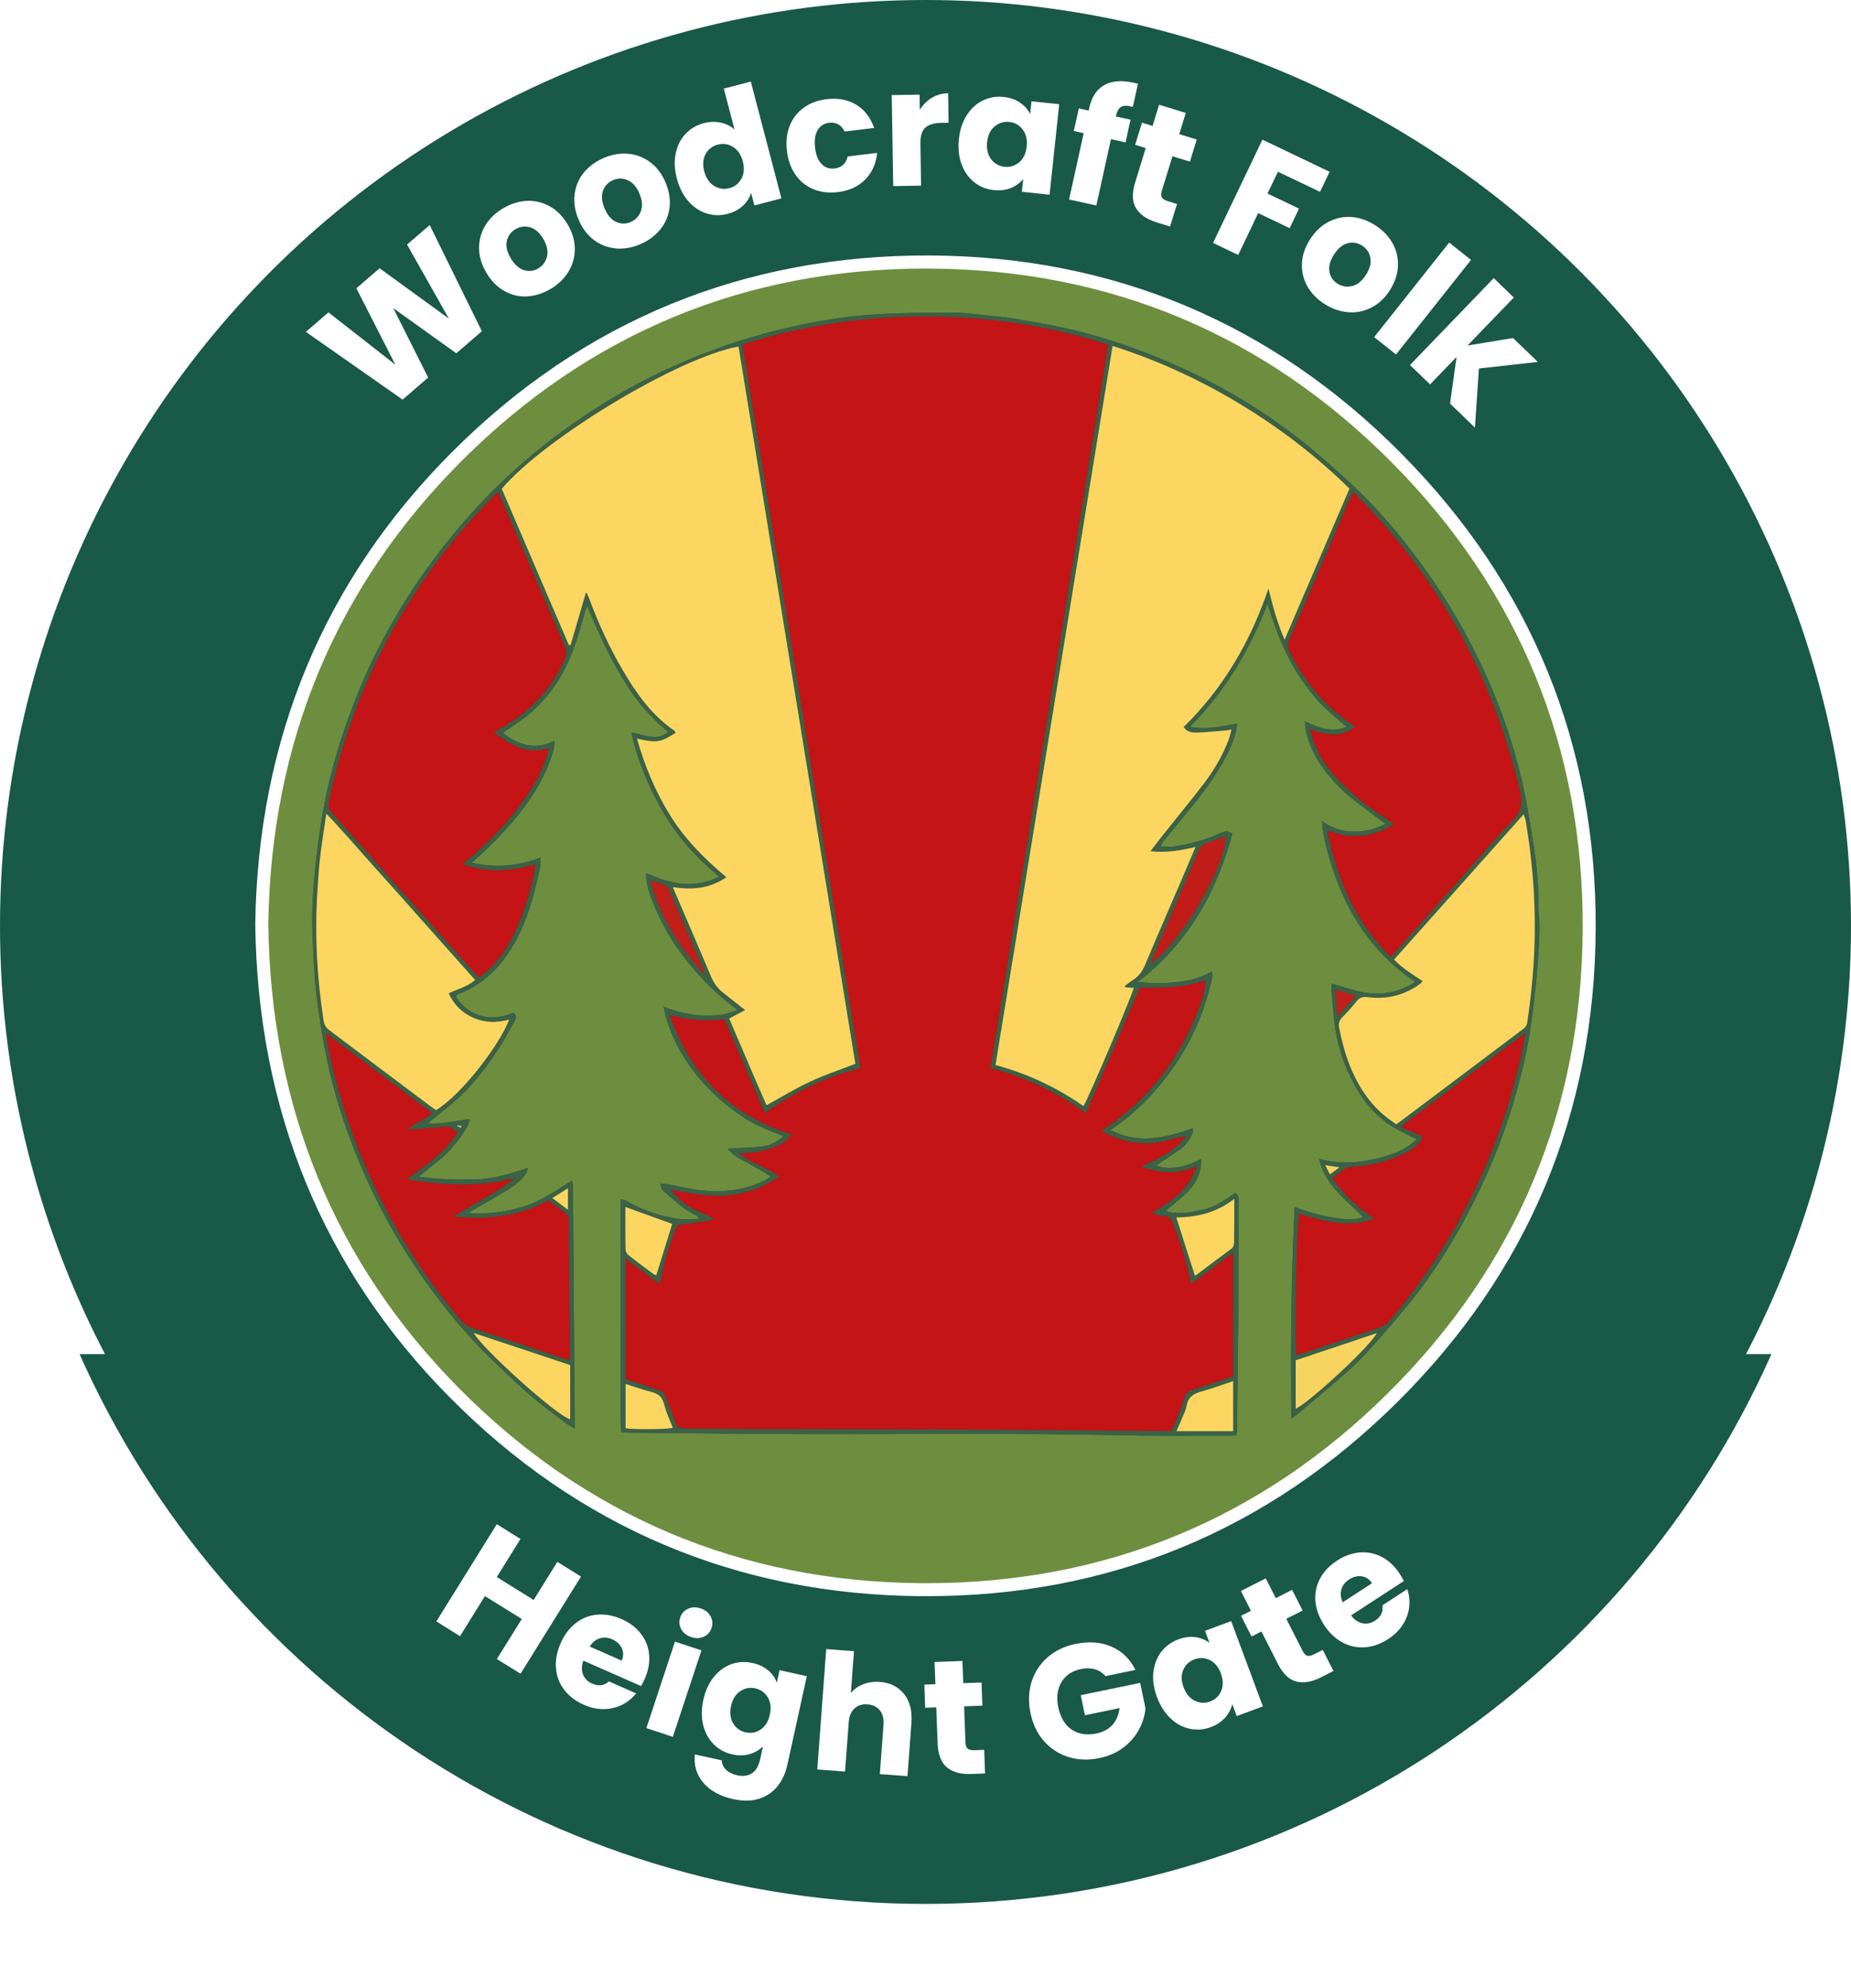 <?xml version="1.0" encoding="UTF-8"?> <svg xmlns="http://www.w3.org/2000/svg" xmlns:xlink="http://www.w3.org/1999/xlink" id="Layer_2" data-name="Layer 2" viewBox="0 0 283.76 304.67"><defs><style> .cls-1 { fill: none; } .cls-2 { fill: #d6c25f; } .cls-3 { filter: url(#drop-shadow-1); } .cls-3, .cls-4 { fill: #185947; } .cls-5 { fill: #f6d45f; } .cls-6 { fill: #c11f19; } .cls-7 { fill: #6e8e3f; } .cls-8 { fill: #c41415; } .cls-9 { fill: #fcd660; } .cls-10 { fill: #366751; } .cls-11 { fill: #fbd35f; } .cls-12 { fill: #bf211a; } .cls-13 { fill: #fff; } .cls-14 { fill: #c21c19; } .cls-15 { fill: #3b6146; } .cls-16 { clip-path: url(#clippath); } </style><clipPath id="clippath"><rect class="cls-1" width="283.76" height="304.67"></rect></clipPath><filter id="drop-shadow-1" x="-15.4" y="180.14" width="314" height="139" filterUnits="userSpaceOnUse"><feOffset dx="0" dy="8"></feOffset><feGaussianBlur result="blur" stdDeviation="9"></feGaussianBlur><feFlood flood-color="#000" flood-opacity=".3"></feFlood><feComposite in2="blur" operator="in"></feComposite><feComposite in="SourceGraphic"></feComposite></filter></defs><g id="Layer_2-2" data-name="Layer 2"><g class="cls-16"><g><path class="cls-3" d="M12.2,199.51c22.09,49.64,71.84,84.25,129.68,84.25s107.59-34.61,129.68-84.25H12.2Z"></path><g><circle class="cls-4" cx="141.88" cy="141.88" r="141.88"></circle><path class="cls-10" d="M244.32,141.85c.02,56.4-45.64,102.69-102.87,102.46-57.31-.24-102.49-47.09-102.01-103.33.48-55.7,45.85-101.81,102.99-101.53,56.41.28,101.85,46.07,101.89,102.4ZM40.07,141.64c.36,27.95,9.94,52,29.49,71.75,19.61,19.81,43.61,29.97,71.47,30.2,28.09.24,52.44-9.65,72.38-29.41,19.87-19.69,30.02-43.81,30.15-71.85.13-28.09-9.84-52.33-29.57-72.2-19.58-19.72-43.63-29.84-71.44-30-28.15-.15-52.55,9.8-72.5,29.72-19.82,19.78-29.59,43.95-29.99,71.78h.01Z"></path><path class="cls-7" d="M40.07,141.64c.39-27.83,10.17-52,29.99-71.78,19.95-19.91,44.35-29.87,72.5-29.72,27.81.15,51.86,10.27,71.44,30,19.73,19.88,29.71,44.11,29.57,72.2-.13,28.04-10.28,52.16-30.15,71.85-19.95,19.76-44.3,29.65-72.38,29.41-27.86-.24-51.86-10.4-71.47-30.2-19.55-19.75-29.13-43.8-29.49-71.75h-.01ZM170.2,173.16c3.47-2.27,6.25-5.05,8.65-8.18,3.15-4.12,5.37-8.7,6.63-13.74.19-.75.52-1.52.27-2.38-2.93,1.85-7.58,1.98-11.34,1.63,7.6-5.86,12.08-13.64,14.5-22.71-.76-.69-1.42-.29-1.98-.04-2.14.95-4.37,1.56-6.66,1.94-.74.12-1.52.02-2.4.02.22-.35.36-.63.55-.87,1.14-1.4,2.29-2.8,3.45-4.2,1.91-2.3,3.73-4.68,5.27-7.25.99-1.65,1.84-3.4,2.33-5.29.09-.36.12-.73.19-1.2-2.44.42-4.71.98-7.25.47,5.43-5.44,9.14-11.72,11.89-18.8.7,1.97,1.23,3.77,1.97,5.49.74,1.73,1.57,3.45,2.57,5.05,1,1.59,2.14,3.12,3.41,4.51,1.25,1.36,2.74,2.5,4.19,3.79-2.3.91-4.28.13-6.4-.87.06.61.05,1.03.14,1.43.8,3.6,2.89,6.45,5.44,8.96,1.34,1.32,2.91,2.4,4.4,3.56.75.59,1.54,1.14,2.38,1.75-1.33.73-2.61,1.07-3.95,1.17-2.01.15-3.9-.24-5.78-1.56.14,2.1.59,3.87,1.1,5.62,2.26,7.74,6.22,14.34,13.16,18.96-.32.23-.49.38-.68.49-2.61,1.45-5.38,1.65-8.23.95-1.28-.32-2.54-.75-3.86-1.15-.02.32-.08.59-.06.86.14,1.64.27,3.28.45,4.92.38,3.53,1.48,6.84,3.2,9.94,1.54,2.77,3.6,5.07,6.41,6.62.95.52,1.93.97,3.04,1.53-2.06,1.94-4.56,2.63-7.09,3.16-2.58.54-5.2.58-7.91-.16.5,2.02,1.49,3.58,2.73,4.95,1.25,1.39,2.66,2.63,4.05,3.99-.37.11-.67.25-.97.27-.67.04-1.35.09-2.01.02-2.53-.3-5.02-.85-7.53-1.86-.53,10.83-.62,21.53-.51,32.46.74-.58,1.27-.98,1.78-1.41,2.49-2.12,5.01-4.19,7.43-6.38,1.4-1.27,2.67-2.68,3.92-4.1,1.85-2.09,3.68-4.21,5.42-6.39,3.15-3.95,5.84-8.21,8.23-12.66,3.19-5.95,5.75-12.17,7.6-18.68.97-3.41,1.8-6.84,2.3-10.34.38-2.68.7-5.37.95-8.06.22-2.31.35-4.62.42-6.94.04-1.25-.17-2.51-.17-3.77,0-3.08-.24-6.13-.73-9.16-.54-3.29-1.04-6.6-1.79-9.84-1.4-6.04-3.46-11.86-6.09-17.47-2.16-4.61-4.65-9.03-7.54-13.23-3.9-5.66-8.23-10.95-13.34-15.56-2.31-2.08-4.63-4.16-7.07-6.07-5.57-4.36-11.59-8-18.04-10.94-5.71-2.61-11.6-4.7-17.72-6.08-2.71-.61-5.47-1.07-8.21-1.53-1.47-.25-2.96-.37-4.44-.51-1.6-.16-3.21-.4-4.81-.4-3.58,0-7.17.05-10.75.22-2.55.12-5.1.37-7.61.76-3.57.55-7.1,1.31-10.59,2.26-5.46,1.47-10.7,3.47-15.8,5.88-4.67,2.22-9.1,4.86-13.34,7.81-3.72,2.59-7.23,5.45-10.53,8.54-3.34,3.12-6.39,6.52-9.24,10.11-3.96,4.98-7.37,10.32-10.26,15.98-1.65,3.23-3.06,6.56-4.32,9.97-1.65,4.48-2.98,9.04-3.88,13.72-.5,2.62-.89,5.26-1.2,7.91-.32,2.73-.58,5.47-.66,8.22-.08,2.51.07,5.04.19,7.55.1,2,.22,4.01.48,5.99.4,2.99.83,5.99,1.44,8.94,1.52,7.44,4.05,14.55,7.36,21.38,2.29,4.72,4.97,9.22,8.04,13.48,2.6,3.61,5.41,7.06,8.52,10.25,1.54,1.58,3.18,3.06,4.77,4.59,2.58,2.5,5.43,4.67,8.31,6.8.29.22.62.38,1.11.67v-1.54c-.08-10.88-.16-21.77-.25-32.65,0-.99,0-1.97-.02-2.96,0-.25-.09-.49-.16-.84-2.47,1.56-4.79,3.14-7.49,3.98-2.68.83-5.4,1.19-8.47.96,1.58-.9,2.94-1.65,4.28-2.45,1.38-.83,2.83-1.56,3.96-2.76.41-.44.82-.89.98-1.69-2.77.92-5.38,1.72-8.17,1.77-2.77.06-5.52.02-8.52-.43,1.08-.9,1.95-1.66,2.87-2.37,1.83-1.43,3.26-3.19,4.43-5.17.2-.35.31-.75.52-1.28-2.31.27-4.37.83-6.5.65,1.68-1.39,3.36-2.64,4.88-4.06,2.37-2.21,4.31-4.8,6.08-7.51.86-1.32,1.58-2.73,2.35-4.1.26-.47.4-.95-.2-1.28-4.09,1.8-7.49-.14-8.76-2.51.04-.07.06-.15.12-.19.09-.07.19-.13.3-.18,4.49-1.76,7.35-5.17,9.36-9.38,1.52-3.18,2.37-6.58,3.1-10.01.09-.44.05-.9.08-1.53-3.47,1.37-6.84,1.65-10.57.8.74-.65,1.31-1.12,1.83-1.62,2.5-2.4,4.89-4.9,6.88-7.78,1.69-2.45,3.08-5.04,3.85-7.93.09-.35.08-.72.13-1.34-3.06,1.5-5.5.62-7.92-1.21.92-.63,1.7-1.15,2.46-1.69,3.12-2.19,5.52-4.99,7.21-8.43,1.35-2.74,2.15-5.66,2.98-8.57.06-.21.15-.41.29-.79.27.64.47,1.09.66,1.56,1.54,3.68,3.3,7.24,5.43,10.62,1.71,2.72,3.83,5.08,6.36,7.16-1.83,1.49-3.69.4-5.69.06.99,4.45,2.7,8.4,4.85,12.14,2.18,3.81,5.11,7.04,8.62,9.96-3.96,2.02-7.58,1.06-11.16-.51-.31,2.06,2.04,7.63,4.89,11.65,2.49,3.51,5.44,6.58,9.12,9.3-.94.29-1.63.59-2.34.7-3.01.45-5.93-.02-9.01-1.19.46,2.55,1.35,4.64,2.47,6.66,1.14,2.04,2.53,3.89,4.14,5.58,1.63,1.72,3.43,3.23,5.41,4.56,1.93,1.29,4.06,2.13,6.31,3.03-.99.94-2.03,1.41-3.16,1.57-1.36.18-2.74.19-4.11.27-.33.02-.65.05-1.26.1.52.49.78.85,1.13,1.05,1.42.84,2.87,1.62,4.31,2.44.38.22.74.47,1.22.78-2.54,1.56-5.14,2.13-7.83,2.22-2.56.09-5.08-.44-7.58-.99-.44-.1-.9-.12-1.62-.21.21.52.24.91.45,1.09,1.62,1.37,3.11,2.91,5.09,3.8.14.06.25.21.38.32-.02.08-.04.17-.07.25-1.01,0-2.03.11-3.02-.02-2.87-.4-5.57-1.34-8.09-2.82-.18-.1-.41-.11-.75-.18v17.85c0,3-.02,6,0,9,.02,2.94-.09,5.88.07,8.83.37.03.61.06.84.07,6.98.07,13.95.15,20.93.2,18.5.13,37-.2,55.5.22,5.32.12,10.65.04,15.98.05.34,0,.68-.05,1.07-.07.03-.35.08-.62.08-.89.07-5.6.13-11.19.2-16.79v-.95c0-5.68.02-11.36.02-17.05,0-.48.19-1.05-.51-1.45-1.52,1.09-3.1,2.2-5.02,2.59-1.87.38-3.75.81-5.6.17,1.22-1.08,2.54-2.07,3.65-3.26,1.16-1.25,1.8-2.8,1.79-4.72-2.29,1.19-4.51,1.84-6.95,1.04,1.24-.83,2.41-1.63,3.58-2.41.99-.66,1.6-1.61,2.07-2.67.07-.17,0-.41,0-.65-4.19,1.48-8.31,2.52-12.67.26h0Z"></path><path class="cls-15" d="M170.2,173.16c4.36,2.27,8.48,1.23,12.67-.26,0,.25.06.48,0,.65-.46,1.06-1.08,2.01-2.07,2.67-1.17.78-2.34,1.57-3.58,2.41,2.44.8,4.66.14,6.95-1.04.02,1.92-.63,3.47-1.79,4.72-1.11,1.19-2.43,2.18-3.65,3.26,1.85.64,3.73.2,5.6-.17,1.93-.39,3.51-1.51,5.02-2.59.7.4.51.97.51,1.45,0,5.68,0,11.36-.02,17.05v.95c-.07,5.6-.13,11.19-.2,16.79,0,.27-.05.54-.08.89-.38.03-.73.07-1.07.07-5.33,0-10.66.07-15.98-.05-18.5-.42-37-.09-55.5-.22-6.98-.05-13.95-.13-20.93-.2-.23,0-.47-.04-.84-.07-.16-2.95-.05-5.89-.07-8.83-.02-3,0-6,0-9v-17.85c.34.08.58.08.75.18,2.51,1.47,5.21,2.42,8.09,2.82.99.14,2.01.02,3.02.02.02-.08.04-.17.07-.25-.12-.11-.23-.25-.38-.32-1.98-.89-3.47-2.44-5.09-3.8-.21-.18-.24-.57-.45-1.09.72.09,1.18.11,1.62.21,2.5.55,5.01,1.08,7.58.99,2.69-.09,5.29-.66,7.83-2.22-.49-.31-.84-.57-1.22-.78-1.43-.82-2.89-1.6-4.31-2.44-.35-.21-.62-.56-1.13-1.05.61-.05.93-.08,1.26-.1,1.37-.08,2.75-.09,4.11-.27,1.13-.15,2.17-.62,3.16-1.57-2.25-.9-4.38-1.74-6.31-3.03-1.98-1.32-3.78-2.83-5.41-4.56-1.6-1.69-3-3.54-4.14-5.58-1.13-2.02-2.02-4.11-2.47-6.66,3.07,1.16,6,1.64,9.01,1.19.71-.11,1.4-.41,2.34-.7-3.68-2.72-6.63-5.8-9.12-9.3-2.86-4.02-5.2-9.6-4.89-11.65,3.58,1.57,7.19,2.53,11.16.51-3.51-2.92-6.44-6.15-8.62-9.96-2.15-3.75-3.86-7.69-4.85-12.14,2,.34,3.86,1.42,5.69-.06-2.54-2.08-4.65-4.44-6.36-7.16-2.12-3.38-3.88-6.95-5.43-10.62-.19-.46-.39-.92-.66-1.56-.14.38-.23.58-.29.79-.83,2.91-1.63,5.83-2.98,8.57-1.69,3.44-4.09,6.24-7.21,8.43-.77.54-1.54,1.06-2.46,1.69,2.43,1.84,4.86,2.72,7.92,1.21-.06.62-.04.99-.13,1.34-.78,2.89-2.16,5.48-3.85,7.93-1.98,2.87-4.37,5.37-6.88,7.78-.52.5-1.09.97-1.83,1.62,3.73.85,7.1.57,10.57-.8-.03.63.01,1.1-.08,1.53-.73,3.43-1.58,6.83-3.1,10.01-2.01,4.22-4.87,7.62-9.36,9.38-.11.04-.21.1-.3.18-.06.04-.08.13-.12.19,1.27,2.37,4.67,4.32,8.76,2.51.6.33.46.81.2,1.28-.77,1.37-1.49,2.78-2.35,4.1-1.77,2.71-3.71,5.3-6.08,7.51-1.52,1.42-3.2,2.67-4.88,4.06,2.12.18,4.19-.38,6.5-.65-.21.53-.32.94-.52,1.28-1.17,1.98-2.6,3.74-4.43,5.17-.91.71-1.79,1.47-2.87,2.37,3,.45,5.75.48,8.52.43,2.79-.06,5.4-.85,8.17-1.77-.16.81-.56,1.25-.98,1.69-1.13,1.2-2.58,1.93-3.96,2.76-1.34.8-2.71,1.55-4.28,2.45,3.07.22,5.79-.13,8.47-.96,2.71-.84,5.02-2.42,7.49-3.98.07.35.15.59.16.84.02.99,0,1.97.02,2.96.08,10.88.16,21.77.25,32.65v1.54c-.49-.29-.82-.45-1.11-.67-2.88-2.13-5.73-4.3-8.31-6.8-1.59-1.53-3.23-3.01-4.77-4.59-3.1-3.19-5.91-6.64-8.52-10.25-3.07-4.26-5.75-8.76-8.04-13.48-3.31-6.83-5.84-13.94-7.36-21.38-.6-2.96-1.04-5.95-1.44-8.94-.27-1.98-.39-3.99-.48-5.99-.12-2.52-.27-5.04-.19-7.55.09-2.74.35-5.49.66-8.22.31-2.65.7-5.29,1.2-7.91.89-4.68,2.22-9.25,3.88-13.72,1.26-3.4,2.67-6.74,4.32-9.97,2.89-5.66,6.3-11,10.26-15.98,2.85-3.58,5.9-6.99,9.24-10.11,3.31-3.09,6.81-5.95,10.53-8.54,4.24-2.96,8.67-5.6,13.34-7.81,5.09-2.42,10.34-4.41,15.8-5.88,3.5-.94,7.02-1.71,10.59-2.26,2.52-.39,5.07-.64,7.61-.76,3.58-.17,7.17-.22,10.75-.22,1.6,0,3.21.24,4.81.4,1.48.15,2.97.27,4.44.51,2.75.46,5.5.91,8.21,1.53,6.12,1.39,12.01,3.48,17.72,6.08,6.45,2.94,12.47,6.58,18.04,10.94,2.44,1.91,4.76,3.99,7.07,6.07,5.12,4.61,9.45,9.9,13.34,15.56,2.89,4.2,5.38,8.62,7.54,13.23,2.63,5.61,4.7,11.44,6.09,17.47.75,3.24,1.25,6.55,1.79,9.84.49,3.03.74,6.08.73,9.16,0,1.26.21,2.51.17,3.77-.08,2.32-.21,4.63-.42,6.94-.25,2.69-.57,5.38-.95,8.06-.5,3.5-1.33,6.94-2.3,10.34-1.85,6.51-4.41,12.72-7.6,18.68-2.39,4.45-5.08,8.71-8.23,12.66-1.74,2.18-3.57,4.29-5.42,6.39-1.25,1.42-2.52,2.83-3.92,4.1-2.42,2.19-4.94,4.27-7.43,6.38-.51.43-1.04.83-1.78,1.41-.11-10.94-.02-21.64.51-32.46,2.51,1.01,4.99,1.56,7.53,1.86.66.08,1.34.03,2.01-.02.3-.02.6-.16.97-.27-1.39-1.36-2.8-2.6-4.05-3.99-1.24-1.37-2.23-2.93-2.73-4.95,2.71.74,5.33.7,7.91.16,2.53-.53,5.03-1.22,7.09-3.16-1.11-.56-2.1-1.01-3.04-1.53-2.81-1.55-4.87-3.85-6.41-6.62-1.72-3.09-2.82-6.4-3.2-9.94-.18-1.64-.31-3.28-.45-4.92-.02-.27.04-.54.06-.86,1.32.4,2.58.83,3.86,1.15,2.85.7,5.62.49,8.23-.95.19-.11.36-.26.68-.49-6.94-4.63-10.89-11.22-13.16-18.96-.51-1.75-.96-3.52-1.1-5.62,1.88,1.32,3.77,1.71,5.78,1.56,1.34-.1,2.62-.44,3.95-1.17-.84-.61-1.63-1.16-2.38-1.75-1.48-1.17-3.06-2.24-4.4-3.56-2.55-2.51-4.64-5.36-5.44-8.96-.09-.4-.08-.82-.14-1.43,2.12,1,4.09,1.79,6.4.87-1.45-1.29-2.94-2.43-4.19-3.79-1.27-1.38-2.42-2.91-3.41-4.51-1-1.6-1.83-3.31-2.57-5.05-.74-1.72-1.27-3.52-1.97-5.49-2.75,7.07-6.46,13.36-11.89,18.8,2.54.5,4.81-.06,7.25-.47-.07.47-.09.85-.19,1.2-.49,1.89-1.34,3.63-2.33,5.29-1.54,2.57-3.36,4.95-5.27,7.25-1.16,1.39-2.3,2.79-3.45,4.2-.19.24-.33.52-.55.87.88,0,1.66.1,2.4-.02,2.3-.37,4.53-.99,6.66-1.94.57-.25,1.22-.65,1.98.04-2.41,9.07-6.89,16.85-14.5,22.71,3.76.35,8.41.22,11.34-1.63.26.86-.08,1.64-.27,2.38-1.26,5.03-3.48,9.62-6.63,13.74-2.4,3.14-5.18,5.91-8.65,8.18h0ZM95.91,211.32c1.81.61,3.52,1.21,5.25,1.76.51.16.74.44.91.94.45,1.34,1.02,2.65,1.49,3.98.25.71.68.92,1.42.92,3.9,0,7.81.07,11.71.08,9.67.03,19.33,0,29,.06,10.61.05,21.22.15,31.83.23h2.03c.23-.47.47-.88.64-1.31.49-1.25,1-2.49,1.41-3.76.22-.67.55-1.08,1.24-1.23.46-.1.9-.28,1.35-.44,1.6-.54,3.2-1.08,4.87-1.64v-18.89c-2.26,1.52-4.21,3.23-6.45,4.71-.14-.6-.25-1.01-.33-1.44-.58-2.75-1.45-5.4-2.54-7.99-.26-.62-.58-.95-1.29-.97-.59,0-1.22-.06-1.79-.55,2.98-1.64,5.59-3.5,6.82-7.07-2.94,1.32-5.63,1.14-8.52.06,2.59-1.25,5.15-2.22,6.87-4.7-1.14.27-2.1.46-3.04.72-3.03.83-5.93.38-8.75-.86-.37-.16-.69-.41-1.16-.7,4.27-2.7,7.63-6.04,10.39-10,2.99-4.3,5.75-10.83,5.51-13.03-3.23,1.28-6.64,1.14-10.04,1.2-2.76,6.4-5.49,12.75-8.26,19.2-4.48-3.28-9.26-5.53-14.62-6.91,6.02-36.98,12.03-73.88,18.06-110.88-11.74-3.72-23.69-4.95-35.87-3.98-6.87.55-13.6,1.86-20.21,3.99,6.03,37.02,12.04,73.9,18.07,110.88-5.35,1.34-10.14,3.66-14.63,6.89-2.1-4.87-4.15-9.64-6.2-14.4-2.88.37-5.62.1-8.38-.63,3.2,9.21,9.34,15.34,18.69,18.29-.62.87-1.42,1.45-2.32,1.82-.86.36-1.78.63-2.7.81-.93.18-1.88.21-2.99.32,1.95,1.45,4.14,2.09,6.15,3.5-.89.52-1.56.98-2.3,1.34-3.5,1.7-7.19,1.91-10.96,1.29-1.13-.19-2.27-.39-3.4-.58.88,1.12,1.86,2.03,3.03,2.67,1.14.63,2.36,1.11,3.62,1.69-.39.14-.74.34-1.11.4-1.47.23-2.94.42-4.54.64-1.26,2.76-2.06,5.82-2.71,9.06-1.79-1.33-3.44-2.55-5.23-3.89v18.41h-.02ZM172.51,151.29l-.07-.21c.4-.3.79-.63,1.21-.89.91-.56,1.47-1.34,1.89-2.33,1.8-4.29,3.66-8.55,5.5-12.82.73-1.69,1.44-3.39,2.24-5.27-2.33.57-4.51.93-6.91.66.63-.82,1.14-1.51,1.68-2.18,2.16-2.72,4.37-5.4,6.48-8.15,1.59-2.07,2.91-4.32,3.83-6.77.17-.45.27-.94.44-1.54-.41.06-.63.11-.86.13-1.49.12-2.98.28-4.47.33-.73.03-1.49-.09-2.02-.84,6.12-5.99,10.28-13.16,13-21.22.67,2.61,1.31,5.15,2.48,7.84,3.37-7.84,6.64-15.46,9.95-23.16-5.12-5.04-10.75-9.33-16.85-13.01-6.12-3.7-12.57-6.66-19.47-8.86-6,36.81-11.97,73.47-17.95,110.2,4.95,1.33,9.4,3.45,13.49,6.29.92-1.52,7.6-17.26,7.7-18.12-.43-.03-.86-.06-1.29-.09h0ZM103.12,135.93c.23.53.36.86.5,1.18,1.79,4.17,3.59,8.32,5.34,12.5.43,1.02,1.01,1.86,1.87,2.53,1.08.84,2.15,1.7,3.38,2.67-.85.45-1.62.86-2.44,1.29,1.94,4.5,3.8,8.94,5.73,13.29,2.31-1.27,4.43-2.57,6.67-3.61,2.23-1.04,4.58-1.82,6.95-2.74-5.97-36.62-11.94-73.27-17.91-109.92-9.07,1.6-29.76,14.05-36.3,21.81,3.42,7.95,6.85,15.95,10.28,23.94l.28-.02c.78-2.66,1.56-5.31,2.33-7.97.09.04.15.05.16.07.12.25.24.49.33.75,1.42,3.81,3.1,7.51,5.16,11.02,2.09,3.56,4.45,6.9,7.92,9.28.05.04.07.13.18.33-.6.34-1.18.74-1.82,1.01-1.29.55-2.61.17-4.1-.13,1.22,4.26,2.85,8.15,5.1,11.78,2.27,3.65,5.25,6.65,8.61,9.46-2.56,1.75-5.23,1.99-8.23,1.5v-.02ZM76.38,75.4c-.38.34-.62.53-.84.76-1.01,1.06-2.02,2.1-3,3.19-3.21,3.54-6.12,7.32-8.75,11.32-4.22,6.42-7.6,13.26-10.13,20.52-1.33,3.8-2.37,7.67-3.23,11.6-.15.7-.05,1.25.48,1.82,2.37,2.59,4.68,5.23,7.02,7.85,4.43,4.98,8.87,9.95,13.31,14.92.72.81,1.47,1.6,2.23,2.43,2.79-2.12,4.57-4.83,5.89-7.87,1.31-3.02,2.2-6.17,2.76-9.51-3.78,1.15-7.39,1.36-11.13.02.22-.24.31-.36.42-.45,2.86-2.32,5.44-4.92,7.72-7.81,2.04-2.59,3.76-5.36,4.79-8.51.1-.31.14-.64.23-1.05-3.42,1.14-5.88-.49-8.42-2.36.72-.44,1.29-.78,1.86-1.13,4-2.47,7.07-5.76,8.98-10.1.28-.65.35-1.21.05-1.91-2.83-6.51-5.61-13.03-8.41-19.55-.57-1.34-1.16-2.67-1.81-4.17h-.02ZM203.46,127.23c1.46,7.47,4.3,14.02,9.73,19.41.31-.35.54-.61.77-.87,3.18-3.56,6.35-7.12,9.53-10.68,2.78-3.12,5.45-6.35,8.37-9.33,1.41-1.44,1.57-2.75,1.12-4.61-1.79-7.47-4.33-14.65-7.81-21.5-3.73-7.36-8.38-14.09-13.89-20.22-1.21-1.35-2.49-2.62-3.86-4.05-.25.53-.44.9-.61,1.29-.74,1.7-1.47,3.4-2.2,5.1-2.32,5.4-4.62,10.79-6.95,16.19-.24.57-.37,1.06-.07,1.68,2.17,4.44,5.09,8.24,9.21,11.05.28.19.54.41.9.68-2.23,1.72-4.49,1.28-6.9.39.12.48.2.81.3,1.13.78,2.5,2.2,4.61,3.96,6.51,2.21,2.39,4.78,4.34,7.51,6.09.35.22.68.47,1.15.8-3.33,2.03-6.62,2.42-10.28.94h.02ZM213.7,147.06c1.29,1.34,2.86,2.29,4.39,3.31-.18.19-.25.29-.34.36-.22.17-.44.33-.68.48-2.26,1.42-4.72,1.95-7.35,1.61-.74-.1-1.27,0-1.75.62-.68.87-1.43,1.69-2.21,2.47-.47.48-.6.97-.47,1.6.44,2.17.99,4.3,1.86,6.34,1.12,2.61,2.61,4.95,4.76,6.84.67.59,1.42,1.09,2.12,1.62.35-.25.57-.4.79-.56,3.09-2.32,6.18-4.64,9.27-6.97,3.09-2.32,6.17-4.65,9.27-6.97.39-.29.69-.58.77-1.11.68-4.53,1.09-9.08,1.15-13.66.07-5.81-.41-11.58-1.4-17.3-.05-.28-.17-.55-.3-.95-6.67,7.48-13.24,14.83-19.88,22.28h0ZM84.03,183.94c-4.59,2.57-9.49,2.96-14.54,2.49,3.13-2.02,6.53-3.56,9.46-5.92-5.46,1.43-10.9,1.17-16.59.19,2.99-2.17,5.83-4.15,7.8-7.1-.57-.6-1.07-1.04-1.89-.95-1.53.16-3.06.27-4.59.38-.4.03-.81,0-1.21,0,1.21-.94,2.62-1.42,3.79-2.48-5.43-4.08-10.77-8.1-16.31-12.26.13.77.22,1.31.32,1.83,1.35,6.83,3.44,13.43,6.29,19.78,3.65,8.15,8.36,15.63,14.15,22.44.48.56,1.02.92,1.73,1.16,4.6,1.51,9.2,3.06,13.79,4.6.33.11.67.18,1.05.28.04-.22.1-.37.1-.52-.06-6.98-.14-13.96-.2-20.94,0-.48-.18-.8-.58-1.08-.84-.59-1.65-1.22-2.56-1.91h-.01ZM210.69,186.75c-4.14,1.6-7.83.29-11.52-.72-.47,3.08-.76,20.29-.37,21.6.11-.02.23-.03.34-.06,4.19-1.39,8.38-2.77,12.56-4.2.49-.17.95-.56,1.3-.96,4.83-5.66,8.94-11.82,12.3-18.46,3.72-7.36,6.38-15.08,8.08-23.14.15-.72.25-1.46.41-2.48-2.29,1.72-4.36,3.28-6.43,4.83-2.11,1.59-4.24,3.15-6.34,4.76-2.04,1.56-4.17,3.01-6.26,4.81,1.25.54,2.28.98,3.35,1.44-.45,1.17-1.31,1.77-2.24,2.29-2.6,1.43-5.42,2.1-8.35,2.35-.39.03-.83,0-1.14.2-.73.44-1.39,1-2.11,1.53,1.68,2.55,3.83,4.42,6.43,6.22h-.01ZM72.83,150.18c-2.54-2.85-5.05-5.67-7.56-8.49-2.52-2.83-5.03-5.67-7.57-8.48-2.51-2.78-4.94-5.65-7.69-8.53-.35,2.42-.7,4.56-.95,6.7-.2,1.72-.3,3.46-.41,5.19-.42,6.64-.07,13.24.94,19.81.11.69.39,1.13.93,1.53,5.09,3.8,10.16,7.63,15.23,11.45.37.28.75.53,1.09.77,4.14-2.57,9.89-10.29,11.2-13.88-1.85.48-3.64.5-5.36-.23-1.78-.75-3.07-2-3.91-3.81,1.39-.63,2.83-.97,4.05-2.03h.01ZM72.61,204.26c1.33,2.4,12.67,12.67,14.8,13.23v-8.3c-4.91-1.64-9.78-3.26-14.8-4.93ZM183.17,195.47s.16-.04.25-.11c1.77-1.32,3.52-2.66,5.3-3.96.42-.31.47-.68.47-1.13,0-1.62.02-3.23.03-4.85v-1.72c-2.75,2.18-5.75,2.81-8.89,2.87.96,3,1.9,5.94,2.84,8.9h0ZM176.35,147.65c4.77-3.29,11.65-15.14,11.53-19.5-.9.33-1.76.71-2.65.96-.8.22-1.24.67-1.56,1.43-2.02,4.78-4.09,9.55-6.14,14.32-.4.93-.79,1.86-1.18,2.79h0ZM198.63,215.89c2.46-1.26,11.53-9.69,12.44-11.6-4.21,1.41-8.34,2.79-12.44,4.16v7.44ZM189.05,211.64c-1.72.57-3.26,1.16-4.85,1.58-1.26.33-2.09.9-2.31,2.26-.09.57-.38,1.11-.6,1.66-.28.68-.58,1.35-.94,2.18h8.7v-7.68h0ZM103.05,187.56c-2.38-.86-4.76-1.72-7.18-2.59,0,2.16-.02,4.32.02,6.48,0,.3.2.69.43.88,1.29,1.03,2.63,2,3.95,2.99.11.08.28.08.35.1.83-2.67,1.64-5.29,2.43-7.85h0ZM95.9,218.88c1.66.22,6.39.16,7.24-.08-.31-.76-.63-1.52-.93-2.29-.34-.87-.46-1.99-1.07-2.57-.66-.61-1.79-.73-2.72-1.05-.81-.28-1.63-.52-2.53-.81v6.8h.01ZM107.9,149.25c0-.36.02-.45,0-.51-1.77-4.13-3.54-8.26-5.32-12.38-.09-.21-.19-.51-.37-.58-.77-.32-1.54-.69-2.51-.77,1.51,5.49,4.38,10.03,8.21,14.24h0ZM204.99,155.44c.08.03.16.06.24.1.85-.95,1.7-1.9,2.62-2.93-1.12-.34-2.05-.63-3.15-.96.1,1.35.2,2.57.29,3.8h0ZM87.07,185.4v-3.32c-.86.54-1.57.99-2.4,1.51.84.64,1.57,1.19,2.4,1.81h0ZM205.35,178.88c-.82-.12-1.4-.2-2.2-.32.29.57.49.95.73,1.4.52-.38.91-.67,1.47-1.08h0ZM70.17,172.43c-.02.06-.04.11-.05.17l.54.25c.04-.1.08-.21.12-.31l-.61-.1h0Z"></path><path class="cls-8" d="M95.91,211.32v-18.41c1.8,1.34,3.45,2.56,5.23,3.89.66-3.24,1.46-6.3,2.71-9.06,1.6-.22,3.08-.41,4.54-.64.37-.06.72-.25,1.11-.4-1.26-.58-2.48-1.06-3.62-1.69-1.17-.64-2.15-1.55-3.03-2.67,1.13.19,2.27.39,3.4.58,3.78.62,7.46.41,10.96-1.29.73-.35,1.41-.82,2.3-1.34-2.01-1.41-4.21-2.05-6.15-3.5,1.11-.11,2.06-.14,2.99-.32.92-.18,1.84-.45,2.7-.81.9-.38,1.7-.95,2.32-1.82-9.35-2.95-15.49-9.08-18.69-18.29,2.76.73,5.5,1.01,8.38.63,2.05,4.77,4.1,9.53,6.2,14.4,4.49-3.23,9.28-5.55,14.63-6.89-6.03-36.99-12.03-73.86-18.07-110.88,6.61-2.12,13.34-3.44,20.21-3.99,12.18-.97,24.12.26,35.87,3.98-6.03,37-12.04,73.91-18.06,110.88,5.36,1.38,10.14,3.64,14.62,6.91,2.77-6.44,5.51-12.79,8.26-19.2,3.41-.06,6.81.08,10.04-1.2.25,2.19-2.52,8.73-5.51,13.03-2.75,3.96-6.12,7.3-10.39,10,.47.29.8.54,1.16.7,2.82,1.25,5.72,1.7,8.75.86.94-.26,1.9-.45,3.04-.72-1.73,2.48-4.28,3.45-6.87,4.7,2.89,1.08,5.58,1.26,8.52-.06-1.23,3.58-3.85,5.44-6.82,7.07.57.49,1.2.54,1.79.55.71.02,1.03.35,1.29.97,1.1,2.58,1.96,5.24,2.54,7.99.09.42.19.84.33,1.44,2.25-1.48,4.19-3.19,6.45-4.71v18.89c-1.66.56-3.27,1.1-4.87,1.64-.45.15-.89.34-1.35.44-.69.15-1.02.56-1.24,1.23-.41,1.27-.92,2.51-1.41,3.76-.17.43-.41.84-.64,1.31h-2.03c-10.61-.08-21.22-.18-31.83-.23-9.67-.05-19.33-.03-29-.06-3.9,0-7.81-.08-11.71-.08-.74,0-1.17-.21-1.42-.92-.47-1.34-1.04-2.64-1.49-3.98-.17-.51-.4-.78-.91-.94-1.72-.55-3.43-1.15-5.25-1.76h.02Z"></path><path class="cls-9" d="M172.51,151.29c.43.03.86.06,1.29.09-.11.86-6.78,16.6-7.7,18.12-4.09-2.84-8.54-4.96-13.49-6.29,5.98-36.73,11.95-73.39,17.95-110.2,6.9,2.2,13.35,5.16,19.47,8.86,6.1,3.68,11.72,7.97,16.85,13.01-3.31,7.7-6.58,15.32-9.95,23.16-1.17-2.68-1.82-5.23-2.48-7.84-2.72,8.06-6.88,15.23-13,21.22.53.75,1.29.87,2.02.84,1.49-.05,2.98-.21,4.47-.33.23-.02.45-.07.86-.13-.17.6-.27,1.08-.44,1.54-.93,2.46-2.25,4.7-3.83,6.77-2.11,2.75-4.32,5.43-6.48,8.15-.53.67-1.05,1.36-1.68,2.18,2.41.27,4.58-.09,6.91-.66-.8,1.88-1.51,3.58-2.24,5.27-1.84,4.27-3.7,8.54-5.5,12.82-.42.99-.98,1.77-1.89,2.33-.43.26-.81.59-1.21.89l.07.21h0Z"></path><path class="cls-9" d="M103.12,135.93c3,.49,5.67.24,8.23-1.5-3.35-2.81-6.34-5.81-8.61-9.46-2.26-3.63-3.88-7.52-5.1-11.78,1.49.31,2.81.68,4.1.13.64-.27,1.22-.67,1.82-1.01-.11-.2-.12-.3-.18-.33-3.48-2.38-5.83-5.72-7.92-9.28-2.06-3.51-3.74-7.21-5.16-11.02-.1-.26-.22-.5-.33-.75-.01-.03-.07-.03-.16-.07-.78,2.66-1.56,5.32-2.33,7.97l-.28.02c-3.43-7.99-6.87-15.99-10.28-23.94,6.54-7.76,27.23-20.21,36.3-21.81,5.97,36.65,11.94,73.3,17.91,109.92-2.37.92-4.72,1.7-6.95,2.74-2.24,1.04-4.36,2.35-6.67,3.61-1.93-4.35-3.79-8.8-5.73-13.29.82-.43,1.59-.84,2.44-1.29-1.23-.97-2.3-1.82-3.38-2.67-.86-.67-1.44-1.51-1.87-2.53-1.75-4.18-3.56-8.34-5.34-12.5-.14-.32-.28-.64-.5-1.18v.02Z"></path><path class="cls-8" d="M76.38,75.4c.65,1.5,1.23,2.83,1.81,4.17,2.8,6.52,5.59,13.04,8.41,19.55.3.7.23,1.26-.05,1.91-1.91,4.33-4.98,7.63-8.98,10.1-.57.35-1.14.69-1.86,1.13,2.54,1.87,5,3.49,8.42,2.36-.09.42-.12.74-.23,1.05-1.03,3.15-2.75,5.93-4.79,8.51-2.28,2.89-4.86,5.49-7.72,7.81-.11.09-.2.21-.42.45,3.75,1.34,7.36,1.14,11.13-.02-.56,3.34-1.45,6.49-2.76,9.51-1.32,3.04-3.09,5.75-5.89,7.87-.76-.83-1.51-1.62-2.23-2.43-4.44-4.97-8.88-9.95-13.31-14.92-2.34-2.62-4.65-5.26-7.02-7.85-.52-.57-.63-1.12-.48-1.82.86-3.93,1.91-7.8,3.23-11.6,2.53-7.26,5.91-14.1,10.13-20.52,2.63-4,5.54-7.77,8.75-11.32.98-1.08,2-2.13,3-3.19.21-.22.46-.42.84-.76h.02Z"></path><path class="cls-8" d="M203.46,127.23c3.67,1.47,6.95,1.09,10.28-.94-.47-.33-.8-.58-1.15-.8-2.73-1.75-5.3-3.7-7.51-6.09-1.76-1.9-3.18-4.01-3.96-6.51-.1-.32-.17-.66-.3-1.13,2.42.89,4.67,1.34,6.9-.39-.35-.27-.62-.49-.9-.68-4.12-2.81-7.04-6.61-9.21-11.05-.3-.62-.18-1.11.07-1.68,2.32-5.39,4.63-10.79,6.95-16.19.73-1.7,1.46-3.4,2.2-5.1.17-.39.36-.76.61-1.29,1.37,1.43,2.66,2.7,3.86,4.05,5.51,6.14,10.16,12.87,13.89,20.22,3.47,6.85,6.01,14.03,7.81,21.5.44,1.85.29,3.16-1.12,4.61-2.92,2.98-5.59,6.21-8.37,9.33-3.17,3.56-6.35,7.12-9.53,10.68-.24.26-.47.53-.77.87-5.43-5.39-8.28-11.94-9.73-19.41h-.02Z"></path><path class="cls-9" d="M213.7,147.06c6.65-7.45,13.21-14.8,19.88-22.28.13.4.25.67.3.95.99,5.73,1.47,11.49,1.4,17.3-.06,4.58-.47,9.13-1.15,13.66-.08.54-.38.82-.77,1.11-3.09,2.32-6.18,4.65-9.27,6.97-3.09,2.32-6.18,4.65-9.27,6.97-.22.16-.45.32-.79.56-.7-.53-1.45-1.03-2.12-1.62-2.15-1.88-3.64-4.23-4.76-6.84-.87-2.04-1.43-4.17-1.86-6.34-.13-.63,0-1.12.47-1.6.78-.78,1.52-1.6,2.21-2.47.48-.61,1.01-.72,1.75-.62,2.63.34,5.09-.19,7.35-1.61.23-.15.46-.31.68-.48.09-.07.16-.17.34-.36-1.53-1.02-3.1-1.97-4.39-3.31h0Z"></path><path class="cls-8" d="M84.03,183.94c.92.69,1.72,1.32,2.56,1.91.4.28.58.6.58,1.08.06,6.98.13,13.96.2,20.94,0,.15-.06.3-.1.52-.38-.1-.72-.17-1.05-.28-4.6-1.53-9.19-3.08-13.79-4.6-.71-.23-1.25-.6-1.73-1.16-5.79-6.8-10.5-14.29-14.15-22.44-2.84-6.35-4.94-12.95-6.29-19.78-.1-.53-.19-1.06-.32-1.83,5.53,4.16,10.88,8.18,16.31,12.26-1.17,1.06-2.59,1.54-3.79,2.48.4,0,.81.03,1.21,0,1.53-.11,3.06-.22,4.59-.38.82-.09,1.32.35,1.89.95-1.98,2.95-4.82,4.93-7.8,7.1,5.69.98,11.13,1.24,16.59-.19-2.92,2.36-6.33,3.9-9.46,5.92,5.06.48,9.95.08,14.54-2.49h.01Z"></path><path class="cls-8" d="M210.69,186.75c-2.61-1.8-4.76-3.68-6.43-6.22.72-.53,1.38-1.09,2.11-1.53.31-.19.75-.17,1.14-.2,2.93-.25,5.75-.92,8.35-2.35.94-.51,1.8-1.12,2.24-2.29-1.07-.46-2.1-.9-3.35-1.44,2.1-1.8,4.23-3.25,6.26-4.81,2.1-1.61,4.22-3.18,6.34-4.76,2.07-1.55,4.14-3.11,6.43-4.83-.17,1.02-.26,1.75-.41,2.48-1.7,8.06-4.36,15.79-8.08,23.14-3.36,6.65-7.47,12.8-12.3,18.46-.34.4-.81.79-1.3.96-4.17,1.43-8.37,2.81-12.56,4.2-.11.04-.23.04-.34.06-.39-1.31-.1-18.52.37-21.6,3.7,1.01,7.38,2.32,11.52.72h.01Z"></path><path class="cls-9" d="M72.83,150.18c-1.22,1.05-2.66,1.39-4.05,2.03.84,1.81,2.13,3.07,3.91,3.81,1.73.73,3.52.71,5.36.23-1.31,3.59-7.06,11.32-11.2,13.88-.34-.24-.72-.49-1.09-.77-5.08-3.82-10.15-7.64-15.23-11.45-.54-.4-.83-.84-.93-1.53-1.01-6.57-1.37-13.17-.94-19.81.11-1.73.21-3.47.41-5.19.25-2.15.6-4.28.95-6.7,2.75,2.88,5.18,5.75,7.69,8.53,2.54,2.81,5.05,5.65,7.57,8.48,2.51,2.82,5.03,5.64,7.56,8.49h-.01Z"></path><path class="cls-9" d="M72.61,204.26c5.02,1.67,9.89,3.29,14.8,4.93v8.3c-2.13-.56-13.47-10.83-14.8-13.23Z"></path><path class="cls-9" d="M183.17,195.47c-.94-2.95-1.88-5.9-2.84-8.9,3.13-.06,6.13-.69,8.89-2.87v1.72c0,1.62-.02,3.23-.03,4.85,0,.44-.05.82-.47,1.13-1.78,1.3-3.54,2.64-5.3,3.96-.09.07-.21.09-.25.11h0Z"></path><path class="cls-14" d="M176.35,147.65c.39-.93.78-1.86,1.18-2.79,2.05-4.77,4.11-9.54,6.14-14.32.32-.76.76-1.21,1.56-1.43.9-.25,1.76-.63,2.65-.96.13,4.37-6.76,16.21-11.53,19.5h0Z"></path><path class="cls-5" d="M198.63,215.89v-7.44c4.1-1.37,8.23-2.75,12.44-4.16-.92,1.91-9.98,10.34-12.44,11.6Z"></path><path class="cls-9" d="M189.05,211.64v7.68h-8.7c.36-.83.66-1.5.94-2.18.22-.55.51-1.09.6-1.66.22-1.36,1.05-1.93,2.31-2.26,1.59-.42,3.12-1.01,4.85-1.58h0Z"></path><path class="cls-9" d="M103.05,187.56c-.79,2.56-1.6,5.18-2.43,7.85-.07-.02-.24-.02-.35-.1-1.33-.98-2.66-1.96-3.95-2.99-.23-.19-.43-.58-.43-.88-.04-2.16-.02-4.32-.02-6.48,2.42.87,4.8,1.73,7.18,2.59h0Z"></path><path class="cls-9" d="M95.9,218.88v-6.8c.9.29,1.72.54,2.53.81.93.32,2.06.43,2.72,1.05.62.58.73,1.69,1.07,2.57.3.76.62,1.52.93,2.29-.85.24-5.58.3-7.24.08h-.01Z"></path><path class="cls-6" d="M107.9,149.25c-3.83-4.22-6.7-8.75-8.21-14.24.98.08,1.74.45,2.51.77.17.07.28.37.37.58,1.78,4.12,3.55,8.25,5.32,12.38.03.06,0,.15,0,.51h0Z"></path><path class="cls-12" d="M204.99,155.44c-.09-1.22-.19-2.45-.29-3.8,1.1.34,2.03.62,3.15.96-.92,1.03-1.77,1.98-2.62,2.93-.08-.03-.16-.06-.24-.1h0Z"></path><path class="cls-9" d="M87.07,185.4c-.83-.63-1.56-1.18-2.4-1.81.83-.52,1.55-.97,2.4-1.51v3.32h0Z"></path><path class="cls-11" d="M205.35,178.88c-.57.42-.96.7-1.47,1.08-.24-.46-.44-.84-.73-1.4.8.12,1.38.2,2.2.32h0Z"></path><path class="cls-2" d="M70.17,172.43l.61.1c-.04.1-.08.21-.12.31l-.54-.25c.02-.06.04-.11.05-.17h0Z"></path><path class="cls-13" d="M89.07,241.59l-9.27,14.9-3.63-2.26,3.82-6.13-5.65-3.51-3.82,6.14-3.63-2.26,9.27-14.9,3.63,2.26-3.63,5.84,5.65,3.51,3.63-5.84,3.63,2.26h0Z"></path><path class="cls-13" d="M98.28,258.38l-8.85-3.9c-.29.82-.3,1.54-.04,2.16s.73,1.07,1.38,1.36c.98.43,1.84.32,2.58-.34l4.16,1.84c-.58.74-1.3,1.33-2.15,1.75s-1.78.64-2.79.66c-1.01.01-2.03-.21-3.07-.67-1.25-.55-2.25-1.31-2.99-2.27s-1.17-2.06-1.28-3.3c-.11-1.23.12-2.51.71-3.84.58-1.33,1.37-2.37,2.35-3.12.98-.75,2.07-1.18,3.28-1.28s2.45.12,3.72.68c1.24.54,2.22,1.29,2.95,2.23.73.94,1.16,2.01,1.27,3.21.12,1.2-.11,2.44-.67,3.72-.16.37-.35.74-.57,1.11h.01ZM95.3,254.47c.3-.67.3-1.31.02-1.9-.28-.6-.77-1.05-1.45-1.35-.66-.29-1.29-.34-1.91-.16s-1.14.6-1.55,1.26l4.9,2.16h0Z"></path><path class="cls-13" d="M107.53,252.91l-4.38,13.25-4.06-1.34,4.38-13.25,4.06,1.34ZM104.43,249.66c-.31-.57-.37-1.16-.16-1.78.21-.63.61-1.08,1.2-1.35s1.24-.29,1.95-.05c.7.23,1.2.63,1.51,1.2.31.57.36,1.17.15,1.8-.2.62-.6,1.06-1.19,1.33-.59.27-1.23.29-1.93.06-.71-.24-1.22-.64-1.54-1.21h.01Z"></path><path class="cls-13" d="M117.76,255.96c.64.55,1.08,1.18,1.33,1.91l.42-1.93,4.18.92-2.99,13.6c-.27,1.25-.77,2.33-1.49,3.24s-1.66,1.55-2.8,1.93c-1.15.38-2.48.4-4,.07-2.02-.44-3.55-1.28-4.59-2.51-1.04-1.23-1.48-2.68-1.3-4.34l4.13.91c.02.55.23,1.03.66,1.44.42.41.99.69,1.71.85.86.19,1.6.09,2.23-.29.62-.38,1.05-1.12,1.29-2.21l.42-1.93c-.55.54-1.22.94-2.03,1.18-.8.24-1.69.26-2.65.05-1.12-.25-2.08-.76-2.86-1.54s-1.32-1.76-1.62-2.94c-.29-1.18-.29-2.47.02-3.87s.84-2.57,1.6-3.51,1.66-1.6,2.7-1.97c1.04-.37,2.12-.43,3.24-.18.96.21,1.76.59,2.4,1.14v-.02ZM117.7,260.1c-.45-.73-1.08-1.18-1.91-1.37s-1.6-.04-2.31.43-1.18,1.22-1.41,2.26-.12,1.93.32,2.67c.44.74,1.08,1.2,1.91,1.38s1.6.04,2.31-.44c.71-.47,1.18-1.23,1.41-2.28.23-1.04.12-1.93-.33-2.66h.01Z"></path><path class="cls-13" d="M138.6,259.59c.89,1.13,1.26,2.61,1.12,4.46l-.6,8.13-4.24-.31.56-7.55c.07-.93-.12-1.67-.56-2.22s-1.07-.86-1.89-.92-1.48.15-2,.63-.81,1.18-.88,2.12l-.56,7.55-4.26-.32,1.37-18.45,4.26.32-.48,6.41c.48-.58,1.1-1.03,1.88-1.34s1.63-.43,2.56-.36c1.6.12,2.84.74,3.72,1.87v-.02Z"></path><path class="cls-13" d="M150.88,268.15l.13,3.62-2.17.08c-1.55.06-2.77-.28-3.66-1-.89-.73-1.37-1.95-1.44-3.66l-.21-5.55-1.7.06-.13-3.55,1.7-.06-.13-3.4,4.27-.16.13,3.4,2.8-.1.13,3.55-2.8.1.21,5.6c.02.42.13.71.33.89.21.18.54.25,1.01.24l1.52-.06h0Z"></path><path class="cls-13" d="M169.44,256.83c-.43-.51-.96-.85-1.6-1.03s-1.35-.19-2.14-.03c-1.35.28-2.35.95-2.98,2.01-.63,1.06-.79,2.33-.49,3.82.33,1.58,1.01,2.73,2.05,3.44,1.04.71,2.31.91,3.81.6,1.03-.21,1.84-.65,2.45-1.32.6-.67.96-1.53,1.09-2.57l-5.31,1.1-.64-3.08,9.11-1.88.81,3.89c-.09,1.11-.42,2.19-.98,3.24s-1.35,1.97-2.38,2.76-2.26,1.33-3.7,1.63c-1.7.35-3.29.29-4.77-.17-1.48-.47-2.73-1.29-3.75-2.45-1.02-1.17-1.7-2.6-2.05-4.3-.35-1.7-.29-3.29.17-4.77.47-1.48,1.29-2.73,2.45-3.75,1.17-1.02,2.6-1.7,4.3-2.05,2.06-.42,3.89-.29,5.51.42,1.62.7,2.84,1.89,3.66,3.56l-4.63.96v-.03Z"></path><path class="cls-13" d="M176.82,256.24c.13-1.2.53-2.24,1.2-3.11s1.55-1.51,2.62-1.91c.92-.34,1.8-.46,2.63-.34.83.12,1.55.41,2.15.88l-.69-1.85,4.01-1.49,4.86,13.07-4.01,1.49-.69-1.85c-.16.75-.52,1.45-1.08,2.08-.56.63-1.29,1.12-2.22,1.46-1.06.4-2.13.48-3.21.25s-2.07-.76-2.95-1.6c-.89-.83-1.58-1.92-2.08-3.27-.5-1.34-.68-2.62-.55-3.82h.01ZM185.46,254.39c-.77-.37-1.55-.41-2.35-.11s-1.37.83-1.71,1.61c-.34.78-.33,1.67.04,2.66.37,1,.94,1.69,1.72,2.07.77.38,1.56.42,2.35.12.8-.3,1.36-.84,1.7-1.62s.32-1.68-.05-2.68c-.37-1-.94-1.69-1.71-2.06h.01Z"></path><path class="cls-13" d="M202.78,252.83l1.64,3.23-1.94.99c-1.38.7-2.63.91-3.75.63s-2.06-1.19-2.84-2.72l-2.51-4.95-1.52.77-1.61-3.17,1.52-.77-1.54-3.03,3.81-1.94,1.54,3.03,2.5-1.27,1.61,3.17-2.5,1.27,2.54,4.99c.19.37.41.59.67.67.26.07.6,0,1.02-.21l1.36-.69h0Z"></path><path class="cls-13" d="M215.23,242.27l-8.11,5.28c.53.69,1.12,1.09,1.79,1.21s1.29-.02,1.89-.41c.89-.58,1.27-1.36,1.13-2.35l3.81-2.48c.3.9.4,1.82.29,2.76-.11.95-.44,1.84-.98,2.69s-1.29,1.58-2.24,2.2c-1.15.75-2.32,1.17-3.54,1.26-1.21.09-2.37-.15-3.46-.73-1.09-.58-2.04-1.48-2.83-2.69-.79-1.22-1.23-2.44-1.33-3.67s.15-2.38.72-3.45,1.44-1.98,2.6-2.74c1.13-.74,2.29-1.15,3.48-1.25s2.32.13,3.39.69c1.07.56,1.98,1.42,2.75,2.6.22.34.42.7.62,1.09h.02ZM210.33,242.62c-.4-.61-.93-.97-1.58-1.06-.66-.09-1.3.07-1.93.48-.6.39-.99.9-1.18,1.51-.19.62-.12,1.28.2,1.99l4.48-2.92h0Z"></path><circle class="cls-1" cx="141.87" cy="141.88" r="113.42"></circle><path class="cls-13" d="M65.87,34.48l8,16.28-3.92,3.38-9.66-6.92,5.35,10.64-3.92,3.38-14.83-10.38,3.46-2.99,10.26,8.02-5.98-11.71,3.56-3.07,10.62,7.71-6.41-11.34,3.48-3h-.01Z"></path><path class="cls-13" d="M80.78,45.43c-1.24.05-2.4-.23-3.49-.85s-2-1.55-2.74-2.8c-.73-1.23-1.1-2.48-1.11-3.75,0-1.26.31-2.42.96-3.49.65-1.06,1.57-1.94,2.74-2.63,1.18-.69,2.39-1.07,3.63-1.13s2.42.23,3.52.84c1.1.62,2.01,1.55,2.74,2.78s1.09,2.49,1.09,3.75-.33,2.43-.98,3.5c-.66,1.07-1.58,1.95-2.75,2.64-1.18.69-2.38,1.07-3.62,1.12v.02ZM83.86,39.29c.19-.81,0-1.69-.56-2.66-.57-.96-1.24-1.56-2.03-1.79s-1.53-.14-2.23.27c-.72.42-1.16,1.03-1.34,1.82s.03,1.67.6,2.65c.57.96,1.24,1.56,2.01,1.81.77.24,1.51.16,2.21-.26s1.15-1.03,1.34-1.84Z"></path><path class="cls-13" d="M94.35,38.06c-1.23-.12-2.35-.55-3.34-1.31-1-.76-1.77-1.8-2.33-3.14-.55-1.32-.75-2.61-.59-3.86s.64-2.36,1.43-3.32,1.81-1.71,3.07-2.24,2.51-.74,3.75-.62c1.24.11,2.36.55,3.37,1.31s1.79,1.8,2.34,3.13.75,2.61.58,3.87-.65,2.37-1.45,3.33-1.83,1.71-3.09,2.24c-1.26.53-2.51.73-3.74.62h0ZM98.23,32.39c.3-.78.23-1.68-.2-2.71-.43-1.03-1.02-1.71-1.77-2.05s-1.5-.35-2.25-.03c-.77.32-1.29.86-1.57,1.62s-.2,1.66.24,2.71c.43,1.03,1.01,1.72,1.75,2.06.73.34,1.47.36,2.23.04.75-.32,1.28-.86,1.58-1.64h-.01Z"></path><path class="cls-13" d="M103.59,23.49c.25-1.18.75-2.18,1.51-2.98.75-.8,1.69-1.35,2.8-1.64.89-.23,1.75-.26,2.58-.08s1.54.53,2.12,1.05l-1.64-6.26,4.14-1.08,4.69,17.9-4.14,1.08-.51-1.93c-.22.75-.64,1.41-1.25,1.98-.62.58-1.4.99-2.35,1.24-1.11.29-2.2.27-3.25-.07s-1.98-.96-2.78-1.88c-.8-.92-1.38-2.07-1.75-3.46-.36-1.39-.42-2.67-.17-3.86h0ZM112.37,22.51c-.73-.45-1.5-.56-2.33-.35-.82.22-1.44.69-1.86,1.43s-.49,1.62-.22,2.66c.27,1.03.77,1.78,1.5,2.23.73.45,1.51.57,2.33.36s1.44-.7,1.86-1.44c.42-.75.49-1.64.22-2.67s-.77-1.77-1.5-2.22Z"></path><path class="cls-13" d="M121.06,19.28c.46-1.15,1.18-2.07,2.16-2.78.98-.71,2.15-1.14,3.51-1.3,1.74-.21,3.24.07,4.52.84,1.28.77,2.19,1.96,2.76,3.57l-4.52.54c-.51-1.01-1.31-1.46-2.4-1.33-.78.09-1.36.47-1.75,1.13s-.52,1.55-.39,2.68c.13,1.13.47,1.96,1.01,2.51s1.19.78,1.97.68c1.09-.13,1.77-.75,2.02-1.85l4.52-.54c-.17,1.67-.79,3.03-1.85,4.1-1.06,1.07-2.46,1.7-4.18,1.91-1.36.16-2.6.02-3.72-.44s-2.04-1.18-2.75-2.19c-.72-1.01-1.16-2.23-1.33-3.67s-.03-2.73.43-3.88v.02Z"></path><path class="cls-13" d="M142.86,14.99c.74-.45,1.57-.69,2.49-.7l.07,4.52-1.17.02c-1.07.02-1.86.26-2.39.73s-.78,1.28-.76,2.42l.1,6.47-4.27.07-.23-13.95,4.27-.07.04,2.32c.49-.77,1.1-1.39,1.85-1.84h0Z"></path><path class="cls-13" d="M148.21,17.65c.65-1.02,1.47-1.77,2.46-2.25s2.06-.66,3.2-.54c.98.1,1.81.39,2.51.87.69.48,1.21,1.06,1.54,1.75l.21-1.96,4.25.45-1.48,13.87-4.25-.45.21-1.96c-.48.6-1.11,1.06-1.89,1.38s-1.66.43-2.64.32c-1.13-.12-2.12-.52-2.99-1.21-.87-.69-1.51-1.6-1.93-2.75-.42-1.14-.56-2.43-.41-3.85.15-1.43.55-2.65,1.21-3.67h0ZM156.78,19.84c-.52-.68-1.21-1.06-2.05-1.15s-1.59.14-2.25.68c-.65.54-1.04,1.34-1.15,2.41s.09,1.93.61,2.62c.52.68,1.21,1.07,2.05,1.16s1.59-.14,2.25-.69,1.04-1.36,1.15-2.42-.09-1.93-.62-2.6h0Z"></path><path class="cls-13" d="M172.56,21.82l-2.25-.49-2.24,10.16-4.18-.92,2.24-10.16-1.51-.33.76-3.47,1.51.33.09-.39c.37-1.68,1.13-2.84,2.28-3.5s2.66-.78,4.51-.38c.31.07.54.13.68.17l-.78,3.54c-.79-.22-1.37-.23-1.76-.03-.39.21-.66.67-.82,1.38l-.03.12,2.25.49-.76,3.47h.01Z"></path><path class="cls-13" d="M180.44,31.25l-1.07,3.46-2.08-.64c-1.48-.46-2.52-1.17-3.13-2.15-.6-.98-.65-2.29-.15-3.93l1.63-5.3-1.62-.5,1.05-3.39,1.62.5,1-3.25,4.09,1.26-1,3.25,2.68.82-1.04,3.39-2.68-.82-1.65,5.35c-.12.4-.12.71.02.95.14.23.43.42.87.56l1.46.45h0Z"></path><path class="cls-13" d="M203.84,26.31l-1.48,3.09-6.45-3.08-1.6,3.34,4.83,2.31-1.43,3-4.83-2.31-3.06,6.41-3.86-1.84,7.57-15.83,10.31,4.93v-.02Z"></path><path class="cls-13" d="M200.4,43.84c-.6-1.08-.87-2.25-.81-3.5s.48-2.48,1.27-3.7c.78-1.21,1.73-2.1,2.85-2.67,1.12-.57,2.31-.81,3.55-.71,1.24.11,2.44.53,3.58,1.27,1.15.74,2.03,1.65,2.64,2.74s.88,2.26.83,3.52c-.06,1.26-.48,2.49-1.25,3.7s-1.73,2.09-2.86,2.66-2.32.8-3.57.69-2.45-.53-3.6-1.27c-1.15-.74-2.02-1.65-2.63-2.73ZM207.27,43.84c.81-.19,1.51-.76,2.12-1.7s.83-1.81.69-2.62c-.15-.81-.56-1.43-1.25-1.87-.7-.45-1.44-.58-2.23-.38-.78.2-1.48.78-2.09,1.73-.6.94-.84,1.81-.71,2.6.13.8.54,1.42,1.23,1.86.69.44,1.43.57,2.24.37h0Z"></path><path class="cls-13" d="M225.51,39.83l-11.5,14.49-3.35-2.66,11.5-14.49s3.35,2.66,3.35,2.66Z"></path><path class="cls-13" d="M222.29,61.86l1-7.16-4.06,4.21-3.08-2.97,12.84-13.32,3.08,2.97-7.1,7.36,6.98-1.15,3.8,3.66-9.03,1.01-.61,9.06-3.81-3.68h0Z"></path><path class="cls-13" d="M142.08,244.6h-1c-28.09-.24-52.37-10.5-72.17-30.5-19.39-19.59-29.41-43.96-29.78-72.44.4-28.47,10.59-52.85,30.28-72.5,20.1-20.07,44.76-30.14,73.21-30.01,28.06.15,52.34,10.34,72.14,30.29,19.95,20.09,30,44.62,29.86,72.91-.14,28.26-10.38,52.67-30.45,72.55-19.9,19.71-44.15,29.7-72.09,29.7ZM141.98,41.15c-27.66,0-51.6,9.9-71.16,29.43-19.31,19.27-29.3,43.19-29.69,71.09.36,27.92,10.19,51.82,29.2,71.03,19.41,19.61,43.22,29.67,70.77,29.91h.98c27.4,0,51.18-9.79,70.69-29.12,19.68-19.5,29.73-43.43,29.86-71.14.13-27.74-9.72-51.79-29.28-71.49h0c-19.42-19.56-43.22-29.55-70.73-29.7h-.64Z"></path></g></g></g></g></svg> 